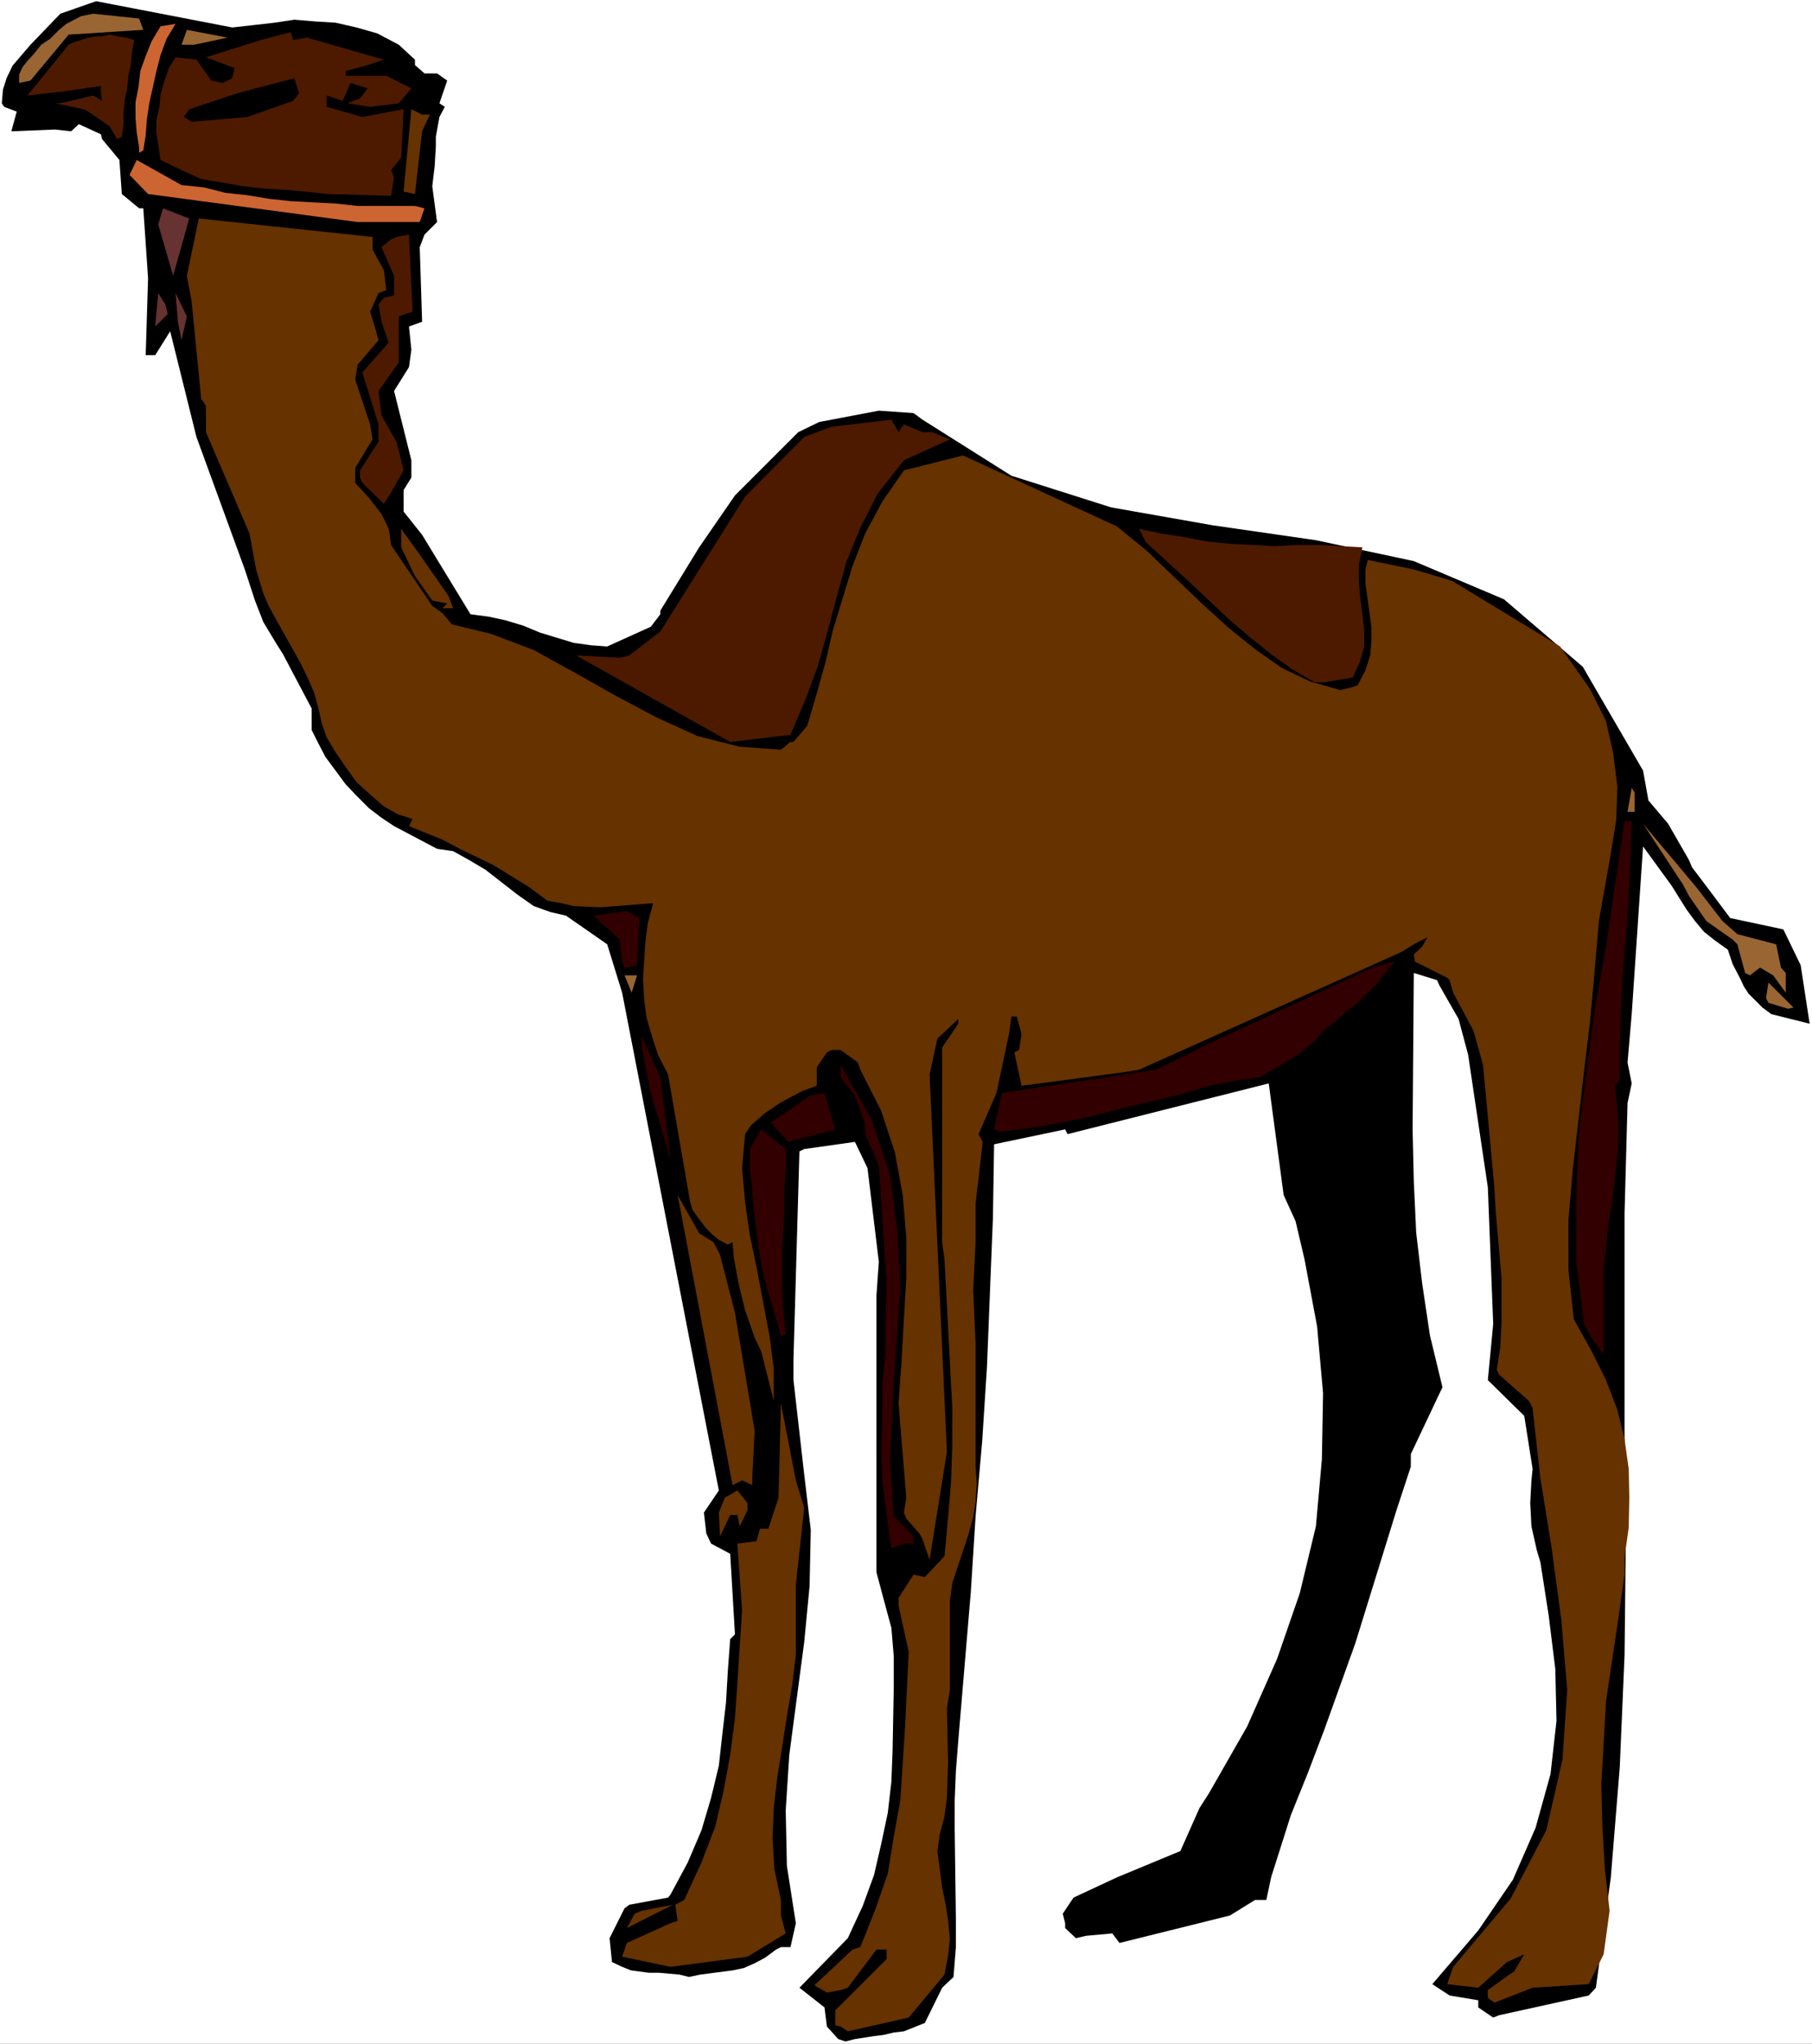 <?xml version="1.0" encoding="UTF-8" standalone="no"?>
<svg
   version="1.0"
   width="129.766mm"
   height="146.364mm"
   id="svg34"
   sodipodi:docname="Camel 23.wmf"
   xmlns:inkscape="http://www.inkscape.org/namespaces/inkscape"
   xmlns:sodipodi="http://sodipodi.sourceforge.net/DTD/sodipodi-0.dtd"
   xmlns="http://www.w3.org/2000/svg"
   xmlns:svg="http://www.w3.org/2000/svg">
  <rect width="100%" height="100%" fill="#333333" stroke="none"/>
  <sodipodi:namedview
     id="namedview34"
     pagecolor="#ffffff"
     bordercolor="#000000"
     borderopacity="0.25"
     inkscape:showpageshadow="2"
     inkscape:pageopacity="0.0"
     inkscape:pagecheckerboard="0"
     inkscape:deskcolor="#d1d1d1"
     inkscape:document-units="mm" />
  <defs
     id="defs1">
    <pattern
       id="WMFhbasepattern"
       patternUnits="userSpaceOnUse"
       width="6"
       height="6"
       x="0"
       y="0" />
  </defs>
  <path
     style="fill:#ffffff;fill-opacity:1;fill-rule:evenodd;stroke:none"
     d="M 0,553.188 H 490.455 V 0 H 0 Z"
     id="path1" />
  <path
     style="fill:#000000;fill-opacity:1;fill-rule:evenodd;stroke:none"
     d="m 226.886,551.896 -3.07,-3.393 -0.646,-5.17 -6.787,-5.332 13.09,-13.41 4.04,-8.724 3.07,-8.401 1.939,-8.401 1.778,-8.401 0.97,-8.401 0.323,-8.401 0.323,-17.126 v -4.039 -4.362 l -0.646,-7.755 -0.97,-3.554 -1.131,-4.201 -1.939,-7.27 v -74.965 l 0.646,-9.047 -3.07,-25.365 -3.394,-7.109 -13.736,1.939 -1.293,0.646 -1.616,56.385 v 5.493 l 2.909,25.527 1.778,15.025 -0.323,15.187 -1.454,15.187 -4.04,30.535 -0.97,15.025 0.323,15.025 2.424,15.51 -1.454,6.462 h -2.586 l -1.293,0.646 -3.07,2.262 -2.747,1.454 -2.909,1.292 -3.07,0.646 -8.726,1.131 -3.07,0.646 -2.586,-0.646 -5.494,-0.485 h -2.747 l -4.848,-0.646 -2.424,-0.969 -2.747,-1.292 -0.646,-6.462 4.04,-8.078 1.293,-0.969 10.504,-1.939 0.646,-0.808 4.686,-8.724 3.717,-8.724 2.586,-8.724 2.101,-8.724 0.97,-8.724 0.97,-8.401 0.485,-8.401 0.646,-8.724 1.293,-1.292 -1.293,-21.811 -5.171,-2.747 -1.293,-2.747 -0.646,-5.655 4.04,-5.978 -26.179,-134.743 -4.04,-13.087 -11.15,-7.755 -4.202,-0.969 -4.525,-1.616 -4.363,-3.07 -8.726,-6.786 -4.363,-2.585 -4.363,-2.423 -4.363,-0.646 -11.635,-6.139 -3.394,-2.262 -3.394,-2.585 -3.394,-3.393 -2.909,-3.07 -2.747,-3.716 -2.747,-3.716 -1.939,-3.716 -1.778,-3.554 v -5.816 l -7.757,-14.702 -1.939,-3.07 -3.394,-5.655 -2.262,-5.816 -2.747,-8.401 -13.09,-35.867 -7.11,-28.596 -4.04,6.462 h -2.586 l 0.646,-20.841 -1.293,-18.903 h -1.131 l -4.686,-3.877 -0.646,-9.209 -4.686,-5.655 -0.323,-1.292 -5.979,-2.747 -2.101,1.939 L 14.867,35.059 3.07,35.544 4.525,30.212 1.131,28.92 0.485,27.95 0.808,24.234 1.778,21.165 3.394,17.772 8.242,12.117 16.322,3.716 l 9.696,-3.393 36.845,7.109 5.818,-0.646 5.656,-0.646 5.333,-0.808 5.818,0.485 5.333,0.323 5.656,1.292 5.656,1.616 5.818,3.07 4.363,4.039 v 1.454 l 2.586,2.262 h 3.394 l 2.747,1.939 -2.101,6.139 1.454,0.969 -1.454,2.747 -0.97,5.332 v 2.585 l -0.323,5.493 -0.323,2.585 -0.323,2.747 1.293,9.694 -3.394,3.393 -1.293,3.393 0.646,20.195 -3.555,1.292 0.646,6.301 -0.646,4.685 -4.04,6.462 4.686,18.741 v 4.685 l -2.101,3.393 v 5.816 l 5.01,6.301 13.09,21.488 4.848,0.646 4.525,0.969 4.848,1.454 4.686,1.939 9.05,2.747 4.686,0.646 4.363,0.323 11.797,-5.332 2.586,-3.393 v -0.969 l 10.504,-17.126 9.696,-14.056 17.13,-17.126 5.656,-2.747 16.16,-3.07 9.373,0.646 2.424,1.777 24.078,15.187 26.987,8.563 27.472,4.847 27.957,4.039 26.502,5.655 24.402,10.34 21.331,18.256 16.322,28.112 1.454,8.078 5.333,6.301 5.656,9.855 0.808,1.939 2.586,3.393 7.757,10.34 14.382,3.07 4.686,9.694 2.424,15.833 -10.342,-2.585 -2.424,-1.777 -3.717,-3.716 -1.293,-1.939 -0.97,-2.1 -2.101,-4.039 -1.293,-3.877 -3.394,-2.423 -3.07,-2.423 -2.424,-2.908 -2.262,-3.07 -4.04,-6.462 -7.757,-10.663 -3.07,45.399 -1.131,13.087 1.131,5.655 -1.131,5.332 -0.808,29.889 v 29.566 30.212 l 0.323,29.889 -0.323,29.889 -1.293,30.212 -2.424,29.889 -4.04,29.889 -1.939,2.1 -24.24,5.332 -1.616,0.646 -4.04,-2.747 v -1.939 l -7.757,-1.292 -4.686,-3.07 12.443,-14.541 9.373,-13.733 6.141,-14.056 4.04,-14.541 1.616,-14.379 -0.323,-14.056 -1.778,-14.379 -2.262,-14.541 -0.97,-3.231 -1.454,-6.462 -0.323,-6.301 0.323,-6.139 0.323,-3.07 -2.262,-14.379 -9.858,-9.694 1.454,-15.187 -1.454,-36.998 -5.333,-35.867 -2.586,-9.694 -5.171,-9.047 -0.646,-1.454 -6.302,-1.939 -0.323,42.329 0.323,14.056 0.646,13.894 1.616,13.733 2.101,14.056 3.394,14.056 -8.565,18.095 v 3.393 l -3.878,11.794 -11.15,36.028 -8.403,23.426 -4.363,11.471 -4.686,11.632 -5.333,16.802 -1.293,6.139 h -3.07 l -6.787,4.201 -29.896,7.432 -1.939,-2.585 -7.11,0.646 -2.747,0.646 -2.909,-2.747 v -1.292 l -0.646,-2.585 2.909,-4.362 11.797,-5.493 17.13,-7.109 5.171,-11.632 2.586,-4.039 10.342,-18.095 8.08,-18.256 6.141,-17.772 4.363,-18.095 1.616,-18.095 0.323,-17.933 -1.616,-18.095 -3.394,-18.095 -2.424,-10.34 -3.232,-7.109 -4.04,-30.212 -54.459,13.733 -0.646,-1.292 -19.23,4.039 -0.323,20.034 -1.616,40.39 -1.293,20.034 -1.778,20.195 -1.293,20.518 -3.394,40.229 -0.646,8.24 -0.323,7.917 v 8.078 l 0.323,23.911 v 7.755 l -0.646,8.078 -3.07,2.908 -4.686,9.532 -5.656,2.262 -2.747,0.323 -2.747,0.646 -2.586,0.323 -5.171,0.808 -2.586,0.646 z"
     id="path2" />
  <path
     style="fill:#663200;fill-opacity:1;fill-rule:evenodd;stroke:none"
     d="m 227.533,548.503 -1.454,-0.323 v -4.039 l 13.898,-13.894 v -2.585 h -2.747 l -7.757,10.34 -1.939,0.646 -3.717,0.646 -3.394,-1.939 10.342,-9.694 2.101,-0.646 4.04,-10.178 3.394,-9.694 1.616,-10.017 1.778,-9.855 1.293,-20.034 0.97,-20.195 -2.747,-12.44 v -2.1 l 4.04,-6.301 3.07,0.646 5.333,-5.655 0.97,-10.502 0.808,-9.694 0.323,-10.017 v -10.017 l -2.101,-40.067 -0.646,-4.685 v -52.669 l 4.363,-6.462 v -1.292 l -5.656,5.332 -2.101,9.694 4.686,102.107 -4.686,29.243 -1.939,-5.655 -0.808,-1.454 -3.555,-4.039 -0.646,-1.616 0.646,-4.039 -2.101,-25.527 0.808,-11.309 0.646,-11.471 0.646,-11.148 v -10.986 l -0.97,-11.471 -2.101,-11.471 -3.717,-11.309 -5.656,-11.148 -0.646,-1.939 -4.686,-3.393 h -2.424 l -1.293,0.646 -2.747,4.039 v 5.008 l -4.04,1.454 -5.979,3.231 -4.04,2.747 -3.717,3.231 -1.616,2.423 -0.808,9.209 0.808,9.209 1.293,9.047 1.939,9.209 3.394,18.095 1.131,8.724 v 8.724 l -3.394,-13.41 -1.778,-3.716 -2.586,-7.432 -1.778,-7.27 -1.293,-7.109 -0.323,-4.039 -1.293,0.646 -2.424,-1.292 -1.778,-1.454 -1.616,-1.616 -2.586,-3.393 -1.131,-1.616 -0.646,-2.1 -5.979,-34.574 -2.747,-5.332 -1.616,-5.008 -1.454,-5.008 -0.646,-5.008 -0.323,-5.493 0.646,-10.017 0.646,-5.008 1.454,-5.493 -14.221,1.131 -7.272,-0.323 -3.394,-0.808 -3.717,-0.646 -5.01,-3.716 -9.696,-5.978 -9.05,-4.362 -4.525,-2.423 -9.211,-3.716 0.97,-1.939 -4.04,-1.292 -3.717,-2.1 -3.717,-3.231 -3.717,-3.393 -2.909,-4.039 -2.747,-4.039 -2.424,-4.039 -1.293,-3.716 -0.97,-4.362 -1.131,-4.039 -1.616,-3.716 -1.939,-4.039 -6.787,-12.117 -1.939,-3.554 -1.454,-3.393 -1.939,-6.462 -1.778,-9.694 -11.797,-27.466 v -7.109 l -1.293,-1.939 -2.586,-26.335 -1.293,-6.947 3.232,-15.51 47.026,5.008 v 3.393 l 3.07,5.655 0.646,5.332 -2.101,0.808 -2.262,5.008 1.616,5.332 0.646,2.423 -5.656,6.624 -0.646,4.039 4.04,12.117 0.646,4.039 -4.686,7.755 v 4.039 l 3.717,4.039 3.394,4.362 0.97,1.939 0.97,2.1 0.323,1.939 0.323,2.423 11.15,16.479 2.747,1.939 2.586,3.07 10.666,2.585 11.474,4.362 11.15,6.139 11.15,6.301 10.989,5.816 10.989,5.008 11.474,2.908 11.15,0.808 2.586,-2.1 h 0.808 l 3.717,-4.362 2.586,-8.724 2.424,-8.724 1.939,-8.401 5.333,-17.449 3.394,-8.724 4.686,-8.724 5.818,-8.401 15.998,-4.039 41.693,19.226 8.08,6.624 14.867,14.217 7.272,6.624 7.434,5.978 6.949,4.847 7.757,3.716 8.08,2.262 2.747,-0.646 1.939,-0.646 2.101,-4.039 1.293,-4.039 0.323,-3.716 v -4.039 l -1.616,-11.794 v -3.716 l 0.646,-2.585 12.443,2.585 10.342,3.07 29.25,17.772 8.08,11.471 4.363,8.724 1.939,8.724 1.131,9.047 -0.323,9.047 -1.454,9.047 -3.232,18.256 -1.131,13.41 -1.293,14.056 -1.616,13.41 -3.07,26.819 -1.131,13.248 v 13.41 l 1.454,13.41 4.686,8.401 4.04,8.078 3.07,8.078 1.939,7.917 1.131,8.078 0.162,7.755 -0.162,8.078 -1.131,8.078 v 4.685 l -1.616,11.471 -3.394,22.78 -0.646,11.471 -0.646,11.309 0.323,11.471 0.646,11.148 1.293,11.309 -1.616,11.794 -4.04,8.078 -15.19,0.969 -10.342,4.039 -1.778,-1.292 v -2.1 l 5.818,-4.201 1.293,-0.808 2.747,-4.685 -4.686,2.1 -7.757,6.947 -8.403,-0.969 1.616,-4.685 15.514,-18.418 9.696,-18.58 4.363,-19.064 1.293,-18.903 -1.616,-19.064 -2.586,-19.226 -3.07,-19.064 -2.101,-18.903 -0.97,-1.939 -8.08,-7.109 -0.646,-1.292 0.97,-6.301 0.323,-6.462 v -6.139 -5.978 l -1.616,-18.418 -0.323,-6.139 -3.07,-33.12 -2.586,-9.209 -5.494,-10.34 -0.97,-3.393 -0.646,-0.646 -8.726,-4.362 -0.323,-1.939 2.262,-2.1 1.454,-2.585 -3.717,1.939 -3.394,2.1 -70.942,31.828 -3.878,0.646 -27.957,3.716 -1.939,-9.047 1.293,-0.646 0.646,-4.362 -1.293,-4.685 h -1.454 l -0.646,4.685 -3.394,15.995 -4.848,11.148 1.131,2.1 -1.939,16.802 v 10.34 l -0.646,13.087 0.646,14.379 v 33.282 l 0.323,4.685 -0.323,4.847 -0.646,4.201 -1.293,4.685 -4.363,13.087 -0.646,4.847 v 24.073 l -0.808,5.008 0.323,14.541 -0.323,9.694 -0.646,5.008 -1.293,4.847 -0.646,4.524 0.646,4.847 0.646,5.008 0.97,4.685 0.646,4.362 0.485,4.685 -0.485,4.685 -0.97,5.17 -9.696,11.632 -16.483,3.716 z"
     id="path3" />
  <path
     style="fill:#663200;fill-opacity:1;fill-rule:evenodd;stroke:none"
     d="m 181.477,532.347 -13.09,-2.747 1.293,-3.716 11.797,-5.332 1.939,-0.646 -0.646,-4.362 2.424,-1.292 4.686,-10.178 3.717,-9.694 2.262,-9.694 1.778,-9.694 1.293,-9.855 0.646,-9.371 0.646,-10.178 0.646,-9.694 -1.293,-18.095 5.171,-0.646 0.97,-3.393 h 2.262 l 2.747,-8.401 0.646,-25.527 4.04,20.841 2.262,7.432 -2.262,20.841 v 18.741 l -0.97,8.401 -1.454,8.401 -1.293,8.401 -1.293,8.078 -0.97,8.401 -0.323,8.078 0.485,8.401 1.778,8.401 v 4.201 l 1.293,4.847 -10.342,6.301 z"
     id="path4" />
  <path
     style="fill:#663200;fill-opacity:1;fill-rule:evenodd;stroke:none"
     d="m 169.68,521.845 2.101,-3.877 1.939,-0.808 8.403,-1.616 z"
     id="path5" />
  <path
     style="fill:#000000;fill-opacity:1;fill-rule:evenodd;stroke:none"
     d="m 291.203,520.553 v -2.1 l 3.394,-3.554 18.261,-7.432 1.293,1.292 2.747,1.454 6.302,-11.471 5.979,-11.471 5.818,-11.309 5.656,-11.471 4.686,-11.471 4.686,-11.309 4.363,-11.148 4.04,-11.471 1.454,-25.527 v -24.073 l -0.808,-9.047 -1.293,-9.209 -1.939,-9.371 -2.424,-9.047 -2.747,-9.047 -1.939,-9.047 -2.101,-9.371 -0.646,-9.532 8.403,-8.24 11.797,-11.794 1.939,-2.1 9.858,-10.34 h 2.586 v 8.401 56.708 l 3.717,31.181 2.747,7.432 0.646,8.401 -14.382,28.596 -0.646,3.231 2.586,-0.485 -34.259,101.299 -2.747,2.747 -6.626,5.008 -15.514,2.585 -1.293,-1.939 v -1.616 l -1.939,-0.646 -0.808,2.262 -4.363,1.454 -3.232,-0.808 h -2.101 l -1.939,3.393 z"
     id="path6" />
  <path
     style="fill:#320000;fill-opacity:1;fill-rule:evenodd;stroke:none"
     d="m 241.269,419.092 -1.293,-9.047 -1.131,-9.047 -0.323,-8.724 0.323,-8.724 v -9.047 l 0.808,-8.724 v -9.047 l 0.323,-9.371 -2.101,-31.989 -3.07,-6.947 -0.646,-1.454 v -2.747 l -2.747,-7.593 -3.878,-5.008 v -3.393 l 8.403,14.702 5.01,15.187 1.939,15.025 0.808,15.51 -1.131,15.51 -0.97,15.348 -0.646,15.51 0.97,15.348 5.333,5.493 v 1.939 h -2.586 z"
     id="path7" />
  <path
     style="fill:#663200;fill-opacity:1;fill-rule:evenodd;stroke:none"
     d="m 194.889,415.86 -0.323,-6.462 1.616,-4.039 3.394,-1.939 2.747,3.393 v 1.939 l -2.101,4.362 -0.646,-3.07 h -1.939 z"
     id="path8" />
  <path
     style="fill:#663200;fill-opacity:1;fill-rule:evenodd;stroke:none"
     d="m 203.616,401.966 -2.747,-1.292 -2.586,1.292 -14.867,-78.519 5.818,10.34 3.878,2.423 1.778,3.393 4.04,15.672 5.333,31.989 -0.646,12.763 z"
     id="path9" />
  <path
     style="fill:#320000;fill-opacity:1;fill-rule:evenodd;stroke:none"
     d="m 434.057,366.423 -2.747,-3.393 -2.586,-4.685 -2.101,-17.126 V 324.416 l 0.646,-17.126 2.101,-16.802 2.262,-17.126 3.07,-17.126 2.424,-16.802 2.586,-17.126 h 1.939 l -0.323,8.724 -0.323,8.724 -0.485,8.724 -0.808,8.886 -0.646,8.563 -0.323,8.563 -0.323,8.724 v 9.047 l -1.293,1.616 0.646,6.301 0.323,6.462 -0.323,6.139 -0.646,6.301 -0.808,6.301 -0.97,6.139 -0.646,6.301 -0.646,6.462 v 4.362 3.231 5.17 z"
     id="path10" />
  <path
     style="fill:#320000;fill-opacity:1;fill-rule:evenodd;stroke:none"
     d="m 211.373,361.737 -1.939,-7.109 -1.778,-5.655 -1.293,-5.332 -0.97,-5.493 -0.646,-5.332 -0.808,-5.655 -0.323,-5.332 -0.646,-5.493 v -5.332 l 3.07,-5.332 6.626,5.332 v 5.17 l -0.323,5.655 v 5.655 l -0.323,5.655 -0.323,5.816 v 5.332 5.655 l 0.323,5.332 0.646,5.816 z"
     id="path11" />
  <path
     style="fill:#320000;fill-opacity:1;fill-rule:evenodd;stroke:none"
     d="m 181.477,313.753 -5.333,-17.933 -2.424,-12.279 v -3.07 l 5.01,11.148 z"
     id="path12" />
  <path
     style="fill:#320000;fill-opacity:1;fill-rule:evenodd;stroke:none"
     d="m 213.312,309.068 -4.686,-5.17 10.504,-7.27 4.04,-0.808 2.909,9.855 z"
     id="path13" />
  <path
     style="fill:#320000;fill-opacity:1;fill-rule:evenodd;stroke:none"
     d="m 269.064,305.675 2.101,-9.855 41.693,-6.301 10.989,-5.332 2.747,-1.454 44.925,-20.841 5.818,-1.616 -2.424,3.07 -2.262,3.07 -2.747,2.585 -2.747,2.747 -3.07,2.262 -2.586,2.423 -3.07,2.262 -2.586,3.07 -4.525,3.716 -10.342,6.139 -5.333,0.646 -8.403,1.616 -8.08,2.423 -8.08,1.939 -8.08,1.939 -8.08,2.1 -8.08,1.616 -8.242,1.454 -8.08,0.969 z"
     id="path14" />
  <path
     style="fill:#996532;fill-opacity:1;fill-rule:evenodd;stroke:none"
     d="m 483.991,273.04 -5.333,-1.616 -0.646,-1.292 0.646,-4.201 6.787,6.786 z"
     id="path15" />
  <path
     style="fill:#996532;fill-opacity:1;fill-rule:evenodd;stroke:none"
     d="m 170.973,268.678 -1.939,-4.685 h 3.394 z"
     id="path16" />
  <path
     style="fill:#996532;fill-opacity:1;fill-rule:evenodd;stroke:none"
     d="m 483.345,268.678 -3.394,-4.685 -3.555,-2.1 -2.747,2.1 -1.293,-0.646 -2.101,-7.755 -1.293,-1.292 -7.11,-5.008 -4.686,-6.786 -1.616,-3.07 -10.827,-16.479 14.382,17.126 7.11,9.209 4.04,3.554 10.504,2.747 1.293,6.301 1.293,1.454 z"
     id="path17" />
  <path
     style="fill:#320000;fill-opacity:1;fill-rule:evenodd;stroke:none"
     d="m 169.68,261.892 h -0.646 l -0.646,-1.616 -0.646,-5.978 -7.11,-6.462 9.05,-1.292 3.394,1.939 -0.646,12.763 z"
     id="path18" />
  <path
     style="fill:#996532;fill-opacity:1;fill-rule:evenodd;stroke:none"
     d="m 440.521,219.724 1.131,-6.462 0.808,1.292 v 5.17 z"
     id="path19" />
  <path
     style="fill:#4d1a00;fill-opacity:1;fill-rule:evenodd;stroke:none"
     d="m 197.637,200.821 -41.693,-23.426 11.797,0.646 2.586,-0.646 8.403,-6.462 22.947,-36.513 15.998,-16.156 7.434,-2.747 16.16,-1.939 1.939,3.393 1.454,-2.1 5.01,2.1 h 2.586 l 4.848,1.939 -12.443,5.655 -7.11,9.047 -4.686,9.209 -3.717,9.047 -2.586,9.371 -2.424,9.047 -2.747,9.855 -3.394,9.209 -4.04,9.532 z"
     id="path20" />
  <path
     style="fill:#4d1a00;fill-opacity:1;fill-rule:evenodd;stroke:none"
     d="m 358.428,184.665 h -2.586 l -6.141,-3.554 -5.656,-4.039 -5.818,-4.685 -5.656,-4.847 -5.333,-5.008 -5.656,-5.332 -5.818,-5.332 -5.656,-5.17 -1.778,-3.554 6.141,1.292 6.302,0.969 5.818,1.131 6.302,0.646 6.141,0.323 5.979,0.323 5.979,-0.323 h 6.141 l 11.635,0.646 -0.97,4.685 v 4.362 l 0.323,4.362 0.646,4.685 0.485,4.362 v 4.362 l -1.131,4.039 -1.939,4.362 z"
     id="path21" />
  <path
     style="fill:#663200;fill-opacity:1;fill-rule:evenodd;stroke:none"
     d="m 119.745,164.632 1.293,-1.292 -4.04,-0.808 -4.686,-6.624 -3.717,-7.755 v -5.008 l 5.01,6.947 7.757,11.148 1.293,3.393 z"
     id="path22" />
  <path
     style="fill:#4d1a00;fill-opacity:1;fill-rule:evenodd;stroke:none"
     d="m 103.909,136.358 -5.818,-5.655 -0.646,-1.454 v -1.939 l 5.01,-7.755 v -4.685 l -4.363,-14.056 7.11,-8.078 -1.939,-5.655 -0.808,-4.685 1.454,-1.777 2.747,-0.646 v -5.332 l -3.394,-7.755 2.586,-2.1 1.454,-0.646 3.394,-0.646 0.97,20.841 -3.717,1.292 v 12.44 l -5.494,7.755 0.808,6.624 4.04,7.109 1.293,5.008 0.646,2.747 -3.394,5.978 z"
     id="path23" />
  <path
     style="fill:#663232;fill-opacity:1;fill-rule:evenodd;stroke:none"
     d="m 49.126,92.09 -0.97,-5.008 -0.646,-7.755 3.07,6.301 z"
     id="path24" />
  <path
     style="fill:#663232;fill-opacity:1;fill-rule:evenodd;stroke:none"
     d="m 42.016,88.374 0.808,-9.047 1.939,3.07 0.646,2.585 z"
     id="path25" />
  <path
     style="fill:#663232;fill-opacity:1;fill-rule:evenodd;stroke:none"
     d="m 46.864,74.642 -4.04,-13.894 1.293,-4.362 7.11,2.747 z"
     id="path26" />
  <path
     style="fill:#cc6532;fill-opacity:1;fill-rule:evenodd;stroke:none"
     d="m 96.798,60.101 -56.722,-7.593 -5.01,-5.17 1.939,-4.039 12.12,6.786 6.141,0.646 5.656,1.454 5.979,0.646 5.818,0.969 5.979,0.646 5.979,0.323 6.141,0.323 5.979,0.646 h 15.514 l 2.586,0.646 -1.293,3.716 z"
     id="path27" />
  <path
     style="fill:#4d1a00;fill-opacity:1;fill-rule:evenodd;stroke:none"
     d="M 88.395,52.508 82.739,51.861 77.406,51.377 71.589,51.054 65.933,50.407 60.277,49.438 54.459,48.469 49.126,46.045 43.47,43.299 42.824,39.26 42.339,35.867 V 32.312 l 0.808,-3.393 0.323,-3.393 0.97,-3.393 1.293,-3.716 1.778,-2.908 5.656,0.646 4.04,5.655 3.07,0.646 1.293,-0.646 1.293,-0.646 0.646,-2.747 -7.757,-2.908 14.867,-4.685 8.08,-2.1 0.646,2.1 3.717,-0.646 20.846,5.978 -4.363,1.454 -5.979,1.616 v 1.292 h 10.989 l 6.787,3.393 -3.394,4.039 -7.757,0.969 -6.141,-0.969 3.394,-1.292 2.101,-2.747 -4.686,-1.454 -2.101,4.847 -4.363,-1.454 v 3.07 l 9.696,2.747 11.15,-2.1 -0.646,13.087 -2.747,3.393 0.808,1.939 -0.808,5.008 z"
     id="path28" />
  <path
     style="fill:#663200;fill-opacity:1;fill-rule:evenodd;stroke:none"
     d="m 109.241,51.861 2.101,-22.296 2.909,1.454 h 2.101 l -2.101,4.524 -1.939,16.964 z"
     id="path29" />
  <path
     style="fill:#cc6532;fill-opacity:1;fill-rule:evenodd;stroke:none"
     d="m 37.653,41.36 v -1.454 l -0.646,-4.039 -0.323,-3.877 v -4.362 l 0.808,-4.039 0.485,-4.362 1.454,-4.039 1.616,-4.039 2.424,-4.039 4.04,-0.646 -2.424,4.039 -1.616,4.362 -1.131,4.362 -0.97,4.362 -0.97,4.362 -0.646,4.362 -0.323,4.362 -0.646,4.039 z"
     id="path30" />
  <path
     style="fill:#4d1a00;fill-opacity:1;fill-rule:evenodd;stroke:none"
     d="m 31.674,37.644 -1.939,-3.393 -5.818,-4.039 -1.293,-0.646 -7.757,-1.616 h 1.454 l 8.888,-2.1 2.424,1.454 -0.323,-2.1 v -1.939 l -8.726,1.292 -11.15,1.292 11.15,-13.733 1.293,-0.646 2.101,-0.646 1.939,-0.646 2.101,-0.323 h 1.616 l 2.101,-0.485 2.262,0.485 2.101,0.323 2.262,0.646 -0.646,3.393 -0.323,3.393 -0.646,2.908 -0.323,3.393 -0.646,3.07 -0.323,3.231 v 3.07 l -0.485,3.716 z"
     id="path31" />
  <path
     style="fill:#000000;fill-opacity:1;fill-rule:evenodd;stroke:none"
     d="m 51.874,32.959 -2.101,-1.292 1.454,-2.1 13.09,-4.362 15.352,-4.039 1.293,4.039 -1.616,2.1 -12.443,4.362 z"
     id="path32" />
  <path
     style="fill:#996532;fill-opacity:1;fill-rule:evenodd;stroke:none"
     d="m 5.171,22.457 v -2.262 l 0.97,-2.1 1.293,-1.616 1.778,-1.939 1.939,-2.423 2.424,-1.616 L 15.998,8.078 17.938,6.462 21.978,4.362 25.21,3.716 37.653,5.008 38.784,8.078 18.584,9.371 8.242,21.811 Z"
     id="path33" />
  <path
     style="fill:#996532;fill-opacity:1;fill-rule:evenodd;stroke:none"
     d="M 52.52,12.117 H 49.126 L 50.581,8.078 61.57,10.178 Z"
     id="path34" />
</svg>
